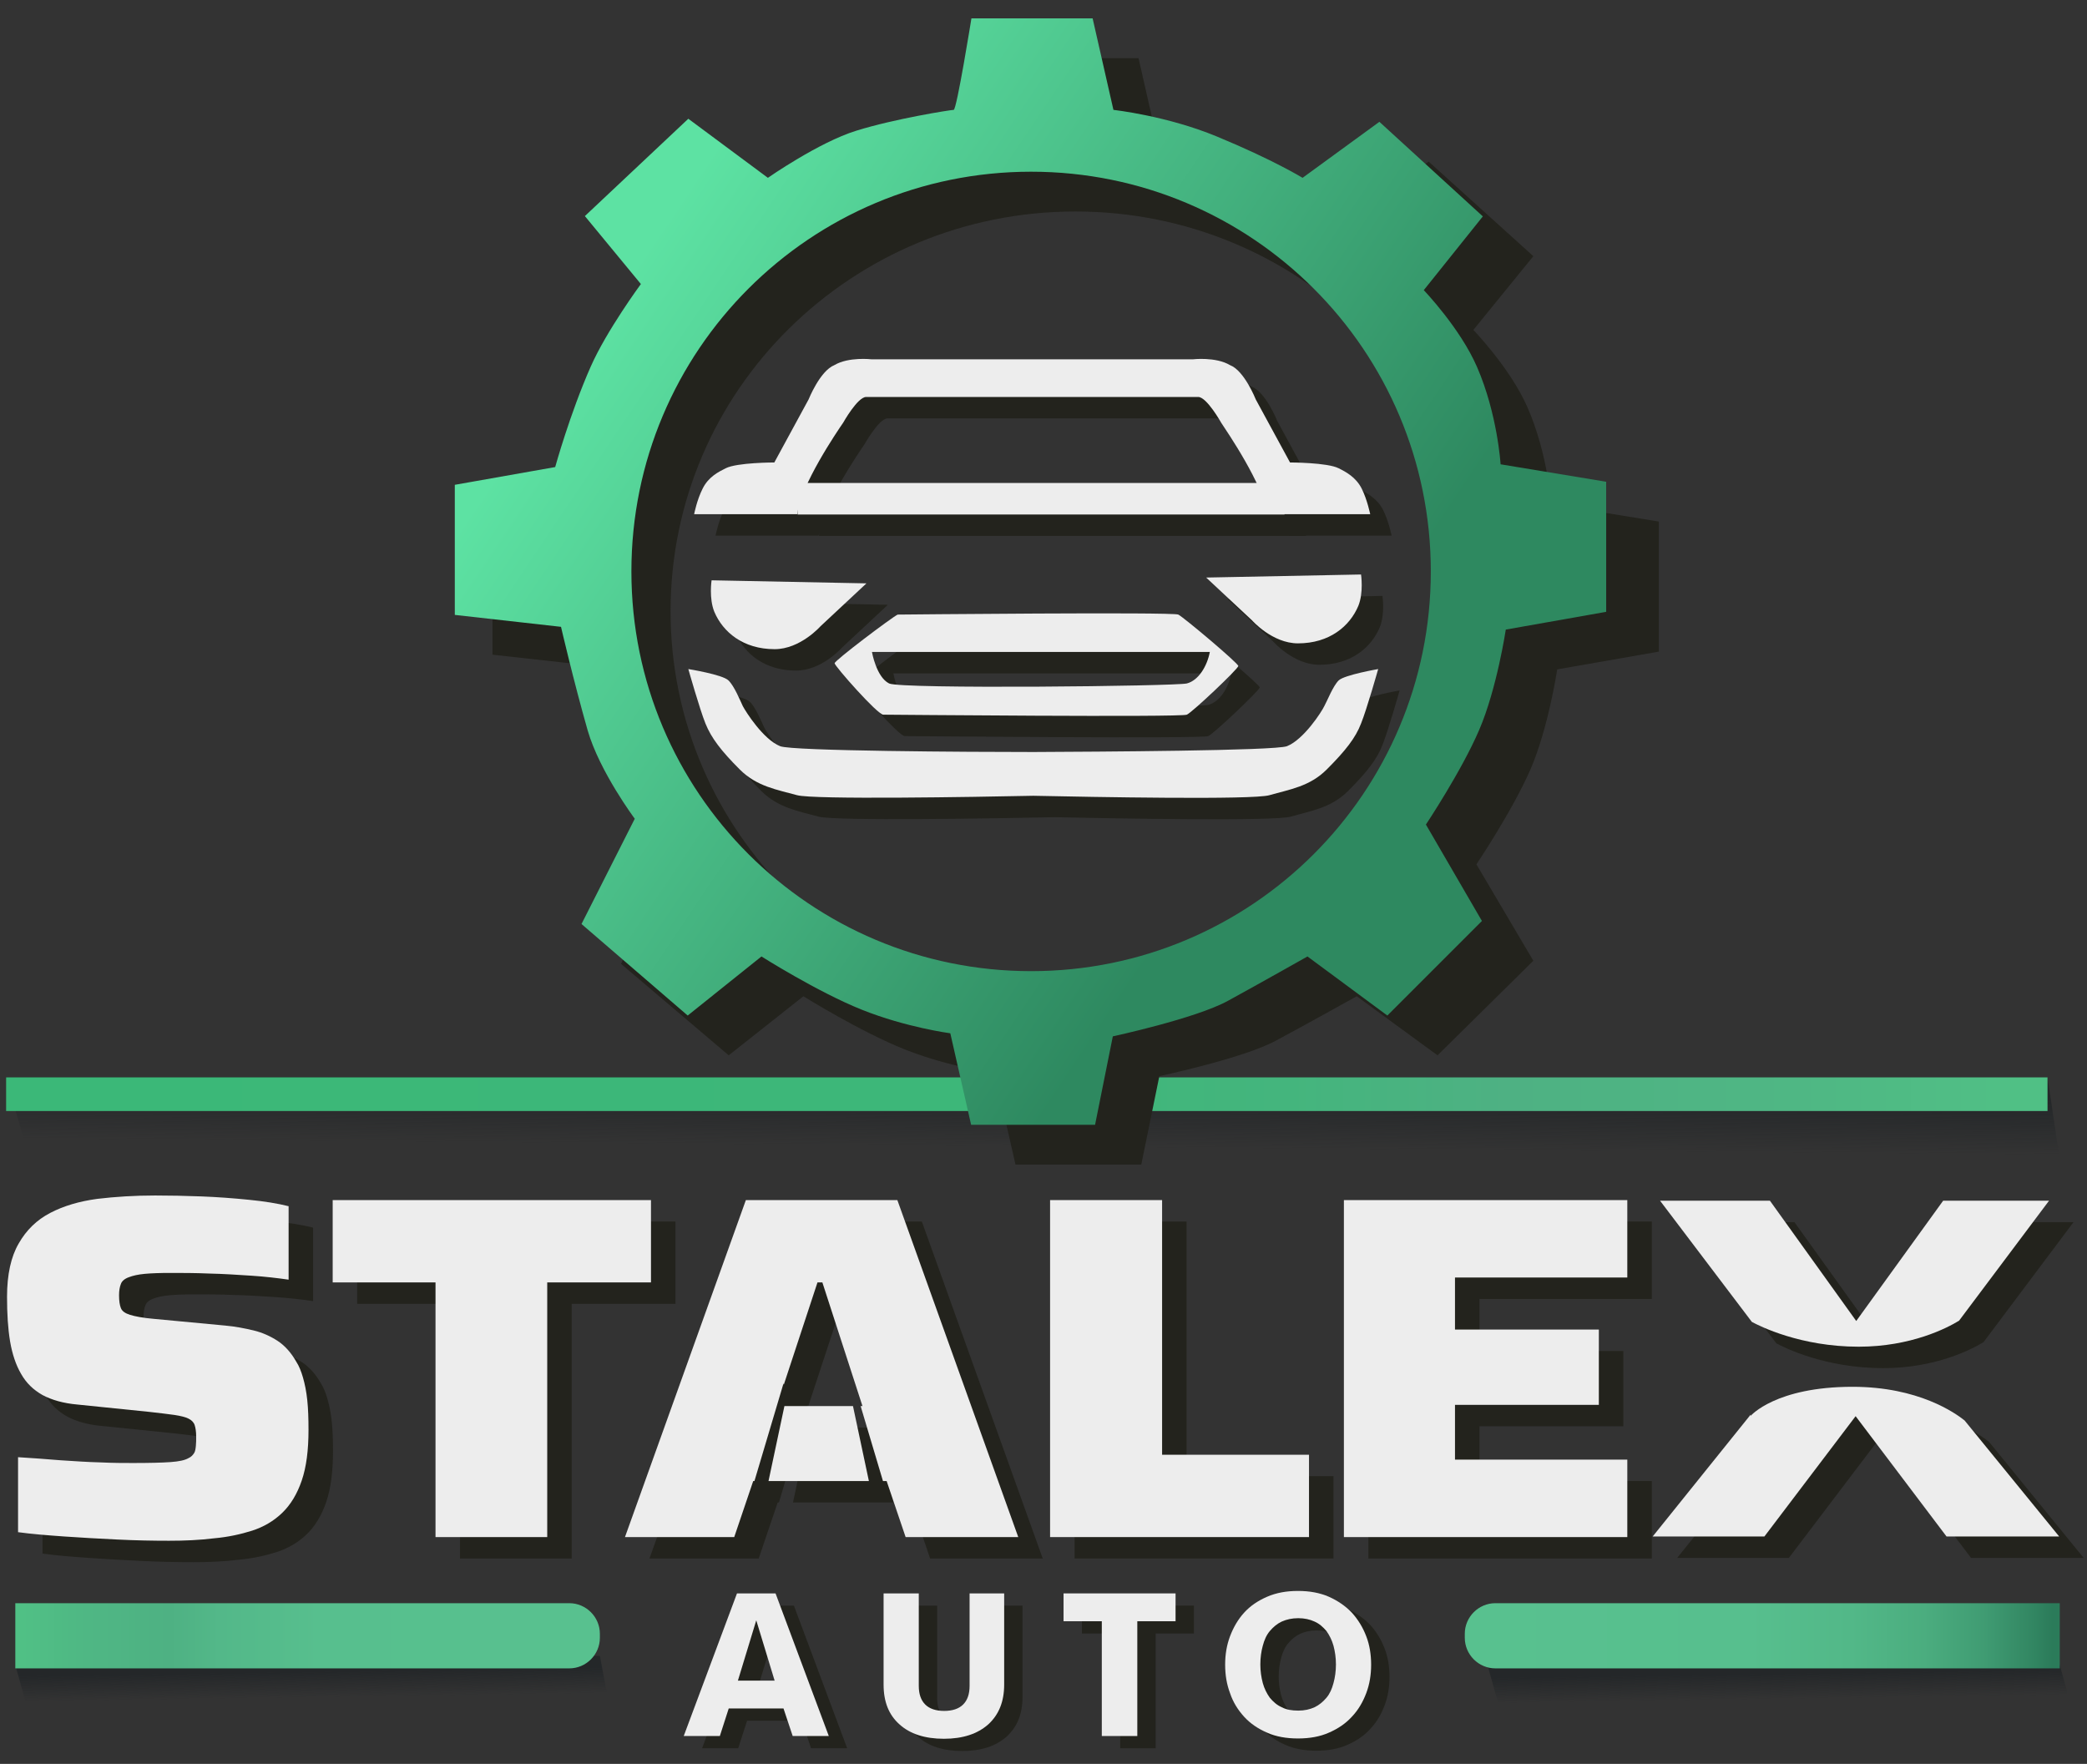 <?xml version="1.0" encoding="utf-8"?>
<!-- Generator: Adobe Adobe Illustrator 29.2.0, SVG Export Plug-In . SVG Version: 6.00 Build 0)  -->
<svg version="1.1" id="Layer_1" xmlns="http://www.w3.org/2000/svg" xmlns:xlink="http://www.w3.org/1999/xlink" x="0px" y="0px" viewBox="0 0 681.9 576.3" style="enable-background:new 0 0 681.9 576.3;" xml:space="preserve">
<rect x="0" y="0" width="681.9" height="576.3" fill="#333333" stroke="none"/>
<style type="text/css">
	.st0{display:none;fill:url(#SVGID_1_);}
	.st1{fill:url(#SVGID_00000017518456599877242740000001782108559731923344_);}
	.st2{fill:url(#SVGID_00000091710625752924264200000003007753521022335156_);}
	.st3{fill:url(#SVGID_00000033350054699001273330000005213449591005266564_);}
	.st4{fill:url(#SVGID_00000061458269941639469180000000396172099160917408_);}
	.st5{fill:url(#SVGID_00000083050529494964427530000001763134692866294173_);}
	.st6{fill:url(#SVGID_00000112631252681649221440000000734536690882409641_);}
	.st7{fill:#23231D;}
	.st8{fill:#EDEDED;}
	.st9{fill:url(#SVGID_00000046328516868332080610000005418333719689803962_);}
</style>
<g id="машина">
	<g>
		
			<linearGradient id="SVGID_1_" gradientUnits="userSpaceOnUse" x1="-158.794" y1="1880.979" x2="867.725" y2="882.309" gradientTransform="matrix(1 0 0 -1 0 1715)">
			<stop offset="0" style="stop-color:#5A676D"/>
			<stop offset="1" style="stop-color:#263137"/>
		</linearGradient>
		<rect x="-182" y="-201" class="st0" width="1028" height="1025"/>
		
			<linearGradient id="SVGID_00000122710120330903750950000005229809452424523963_" gradientUnits="userSpaceOnUse" x1="346.515" y1="125.146" x2="344.857" y2="335.599" gradientTransform="matrix(1 0 0 1 0 232)">
			<stop offset="0" style="stop-color:#242729"/>
			<stop offset="7.215233e-02" style="stop-color:#242729;stop-opacity:0.141"/>
			<stop offset="8.402898e-02" style="stop-color:#242729;stop-opacity:0"/>
		</linearGradient>
		<polygon style="fill:url(#SVGID_00000122710120330903750950000005229809452424523963_);" points="690,493 61,559 2,352 669,352 		
			"/>
		
			<linearGradient id="SVGID_00000116943659071782455060000009689326988156531118_" gradientUnits="userSpaceOnUse" x1="591.858" y1="314.647" x2="593.35" y2="417.719" gradientTransform="matrix(1 0 0 1 0 232)">
			<stop offset="0" style="stop-color:#242729"/>
			<stop offset="6.940533e-02" style="stop-color:#242729;stop-opacity:0.141"/>
			<stop offset="8.082981e-02" style="stop-color:#242729;stop-opacity:0"/>
		</linearGradient>
		<polygon style="fill:url(#SVGID_00000116943659071782455060000009689326988156531118_);" points="699,638 519,661 486,544 
			673,544 		"/>
		
			<linearGradient id="SVGID_00000062190019332124271360000001930663375547337663_" gradientUnits="userSpaceOnUse" x1="109.777" y1="314.066" x2="111.14" y2="408.2" gradientTransform="matrix(1 0 0 1 0 232)">
			<stop offset="0" style="stop-color:#242729"/>
			<stop offset="7.675978e-02" style="stop-color:#242729;stop-opacity:0.141"/>
			<stop offset="8.939484e-02" style="stop-color:#242729;stop-opacity:0"/>
		</linearGradient>
		<polygon style="fill:url(#SVGID_00000062190019332124271360000001930663375547337663_);" points="216,648 34,648 5,544 196,541 		
			"/>
		
			<linearGradient id="SVGID_00000099643855600215485020000011084996002118944142_" gradientUnits="userSpaceOnUse" x1="478.6" y1="302.45" x2="673" y2="302.45" gradientTransform="matrix(1 0 0 1 0 232)">
			<stop offset="0" style="stop-color:#58C18F"/>
			<stop offset="0.477" style="stop-color:#57BF8E"/>
			<stop offset="0.649" style="stop-color:#52B888"/>
			<stop offset="0.772" style="stop-color:#4BAD7F"/>
			<stop offset="0.871" style="stop-color:#409C73"/>
			<stop offset="0.955" style="stop-color:#328662"/>
			<stop offset="0.988" style="stop-color:#2B7B5A"/>
		</linearGradient>
		<path style="fill:url(#SVGID_00000099643855600215485020000011084996002118944142_);" d="M673,545.1H488.6c-5.5,0-10-4.5-10-10
			v-1.3c0-5.5,4.5-10,10-10H673V545.1z"/>
		
			<linearGradient id="SVGID_00000096773008800874771150000015672557890797510831_" gradientUnits="userSpaceOnUse" x1="1384" y1="302.45" x2="1575" y2="302.45" gradientTransform="matrix(-1 0 0 1 1580 232)">
			<stop offset="0" style="stop-color:#58C18F"/>
			<stop offset="0.478" style="stop-color:#57BF8E"/>
			<stop offset="0.65" style="stop-color:#53B889"/>
			<stop offset="0.736" style="stop-color:#4EB183"/>
			<stop offset="0.878" style="stop-color:#4FB784"/>
			<stop offset="0.988" style="stop-color:#50C085"/>
		</linearGradient>
		<path style="fill:url(#SVGID_00000096773008800874771150000015672557890797510831_);" d="M5,545.1h181c5.5,0,10-4.5,10-10v-1.3
			c0-5.5-4.5-10-10-10H5V545.1z"/>
		
			<linearGradient id="SVGID_00000183242647870182356530000010314076237512068747_" gradientUnits="userSpaceOnUse" x1="2" y1="125.5" x2="669" y2="125.5" gradientTransform="matrix(1 0 0 1 0 232)">
			<stop offset="0" style="stop-color:#3BB878"/>
			<stop offset="0.462" style="stop-color:#3DB779"/>
			<stop offset="0.628" style="stop-color:#44B57D"/>
			<stop offset="0.736" style="stop-color:#4EB183"/>
			<stop offset="0.878" style="stop-color:#4FB784"/>
			<stop offset="0.988" style="stop-color:#50C085"/>
		</linearGradient>
		<rect x="2" y="352" style="fill:url(#SVGID_00000183242647870182356530000010314076237512068747_);" width="667" height="11"/>
		<g>
			<g>
				<path class="st7" d="M615.3,447c17.1,0,28.9-6.1,32.8-8.5l29.4-39.2h-34.6l-28.4,39.3l-28.2-39.3h-35.9l30,39.6
					C583,440.3,596.3,447,615.3,447z"/>
				<path class="st7" d="M649.9,471.1c-3-2.4-15-11-36.6-11c-25.2,0-33.3,9.5-33.3,9.5v-0.4L548,509h36.5l29.8-39.3L644,509h36.8
					L649.9,471.1z"/>
			</g>
			<path class="st7" d="M63.2,510.4c-5.2,0-10.9-0.1-16.9-0.4c-6-0.3-11.8-0.6-17.4-1s-10.6-0.8-15-1.4v-24.5
				c4.6,0.3,9.2,0.6,13.8,1c4.6,0.3,9,0.6,13.1,0.7c4.2,0.2,7.7,0.2,10.6,0.2c5.4,0,9.5-0.1,12.3-0.3s4.7-0.6,5.9-1.3
				c0.9-0.4,1.4-1,1.8-1.6s0.5-1.4,0.6-2.4s0.1-2,0.1-3c0-1.6-0.2-2.9-0.5-3.8c-0.3-0.9-1-1.6-2-2.1s-2.6-0.9-4.6-1.2
				s-4.8-0.6-8.2-1l-23.5-2.4c-4.6-0.4-8.4-1.5-11.4-3.1c-3-1.7-5.3-3.9-7-6.9c-1.7-2.9-2.9-6.5-3.6-10.6c-0.7-4.2-1-9-1-14.6
				c0-7.3,1.3-13.1,3.8-17.4c2.5-4.4,5.9-7.7,10.3-10c4.4-2.3,9.5-3.8,15.4-4.6c5.9-0.7,12.2-1.1,18.9-1.1c4.8,0,9.8,0.1,15.1,0.3
				s10.5,0.6,15.5,1.1c5.1,0.5,9.4,1.2,13,2.1v24c-3.5-0.5-7.6-1-12.2-1.3s-9.2-0.6-13.8-0.7c-4.6-0.2-8.8-0.2-12.6-0.2
				c-3.4,0-6.2,0.1-8.4,0.3s-3.9,0.6-5.2,1.1c-1.4,0.5-2.3,1.3-2.6,2.2c-0.4,1-0.6,2.2-0.6,3.7c0,1.8,0.2,3.2,0.6,4.2
				c0.4,1,1.4,1.7,3,2.2s4.2,1,7.7,1.3l23.4,2.2c3.3,0.3,6.4,0.9,9.3,1.6c2.9,0.7,5.5,1.9,7.8,3.4s4.4,3.8,6.1,6.8
				c0.9,1.4,1.6,3.1,2.2,5.2c0.6,2.1,1.1,4.5,1.4,7.4c0.3,2.8,0.4,6.1,0.4,9.7c0,6.6-0.7,12.1-2.2,16.5s-3.6,7.9-6.4,10.6
				c-2.8,2.7-6.1,4.6-9.8,5.8c-3.8,1.2-7.9,2.1-12.4,2.5C73.1,510.2,68.3,510.4,63.2,510.4z"/>
			<path class="st7" d="M150.3,509.2V426h-33.6v-26.9h104V426h-33.9v83.2H150.3z"/>
			<path class="st7" d="M351.1,509.2V399.1h36.6v83.2h48v26.9H351.1z"/>
			<path class="st7" d="M447.1,509.2V399.1h92.6v25.3h-56.3v17h47V466h-47v17.9h56.3v25.3H447.1z"/>
			<g>
				<polygon class="st7" points="291.9,490.9 286.7,466.4 264.3,466.4 259.1,490.9 				"/>
				<polygon class="st7" points="301.2,399.1 251.7,399.1 212.2,509.2 247.9,509.2 254.1,490.9 254.5,490.9 264,459 264.1,459.4 
					275.1,426 276.7,426 289.8,466.4 289.2,466.4 296.5,490.9 297.7,490.9 303.9,509.2 340.7,509.2 				"/>
			</g>
		</g>
		<g>
			<path class="st7" d="M262,562.2h-17.9l-2.9,9h-11.8l17.4-46.6h12.6l17.4,46.6H265L262,562.2z M247.1,553.1h12l-6-19.7
				L247.1,553.1z"/>
			<path class="st7" d="M322.6,524.6h11.5v29.8c0,5.5-1.7,9.8-5.2,13c-3.5,3.1-8.3,4.7-14.5,4.7s-11.1-1.6-14.5-4.7
				c-3.5-3.1-5.2-7.4-5.2-13v-29.8h11.5v30.2c0,2.7,0.7,4.7,2.1,6.1c1.4,1.4,3.5,2.1,6.2,2.1s4.8-0.7,6.2-2.1
				c1.4-1.4,2.1-3.4,2.1-6.1v-30.2H322.6z"/>
			<path class="st7" d="M390.1,524.6v9.1h-12.5v37.5H366v-37.5h-12.5v-9.1H390.1z"/>
			<path class="st7" d="M454,547.9c0,3.3-0.5,6.4-1.6,9.3c-1.1,2.9-2.6,5.5-4.7,7.7c-2,2.2-4.5,3.9-7.5,5.2
				c-2.9,1.3-6.3,1.9-10.1,1.9s-7.2-0.6-10.1-1.9c-3-1.3-5.5-3-7.5-5.2s-3.6-4.7-4.6-7.7c-1.1-2.9-1.6-6-1.6-9.3s0.5-6.4,1.6-9.3
				c1.1-2.9,2.6-5.5,4.6-7.7s4.5-3.9,7.5-5.2s6.3-1.9,10.1-1.9s7.1,0.6,10.1,1.9c2.9,1.3,5.4,3,7.5,5.2c2,2.2,3.6,4.8,4.7,7.7
				C453.5,541.4,454,544.6,454,547.9z M430.2,562.9c2,0,3.8-0.4,5.3-1.1c1.5-0.7,2.8-1.8,3.9-3.1c1.1-1.3,1.8-2.9,2.3-4.8
				c0.5-1.8,0.8-3.9,0.8-6.1c0-2.2-0.3-4.2-0.8-6.1c-0.5-1.8-1.3-3.4-2.3-4.8c-1.1-1.3-2.3-2.4-3.9-3.1c-1.5-0.7-3.3-1.1-5.3-1.1
				c-2.1,0-3.8,0.4-5.4,1.1c-1.5,0.7-2.8,1.8-3.9,3.1c-1.1,1.3-1.8,2.9-2.3,4.8c-0.5,1.8-0.8,3.9-0.8,6.1c0,2.2,0.3,4.2,0.8,6.1
				c0.5,1.8,1.3,3.4,2.3,4.8c1.1,1.3,2.3,2.4,3.9,3.1C426.3,562.6,428.1,562.9,430.2,562.9z"/>
		</g>
		<g>
			<path class="st8" d="M256,558.2h-17.9l-2.9,9h-11.8l17.4-46.6h12.6l17.4,46.6H259L256,558.2z M241.1,549.1h12l-6-19.7
				L241.1,549.1z"/>
			<path class="st8" d="M316.6,520.6h11.5v29.8c0,5.5-1.7,9.8-5.2,13c-3.5,3.1-8.3,4.7-14.5,4.7s-11.1-1.6-14.5-4.7
				c-3.5-3.1-5.2-7.4-5.2-13v-29.8h11.5v30.2c0,2.7,0.7,4.7,2.1,6.1c1.4,1.4,3.5,2.1,6.2,2.1s4.8-0.7,6.2-2.1
				c1.4-1.4,2.1-3.4,2.1-6.1v-30.2H316.6z"/>
			<path class="st8" d="M384.1,520.6v9.1h-12.5v37.5H360v-37.5h-12.5v-9.1H384.1z"/>
			<path class="st8" d="M448,543.9c0,3.3-0.5,6.4-1.6,9.3c-1.1,2.9-2.6,5.5-4.7,7.7c-2,2.2-4.5,3.9-7.5,5.2
				c-2.9,1.3-6.3,1.9-10.1,1.9s-7.2-0.6-10.1-1.9c-3-1.3-5.5-3-7.5-5.2s-3.6-4.7-4.6-7.7c-1.1-2.9-1.6-6-1.6-9.3s0.5-6.4,1.6-9.3
				c1.1-2.9,2.6-5.5,4.6-7.7s4.5-3.9,7.5-5.2s6.3-1.9,10.1-1.9s7.1,0.6,10.1,1.9c2.9,1.3,5.4,3,7.5,5.2c2,2.2,3.6,4.8,4.7,7.7
				C447.5,537.4,448,540.6,448,543.9z M424.2,558.9c2,0,3.8-0.4,5.3-1.1c1.5-0.7,2.8-1.8,3.9-3.1c1.1-1.3,1.8-2.9,2.3-4.8
				c0.5-1.8,0.8-3.9,0.8-6.1c0-2.2-0.3-4.2-0.8-6.1c-0.5-1.8-1.3-3.4-2.3-4.8c-1.1-1.3-2.3-2.4-3.9-3.1c-1.5-0.7-3.3-1.1-5.3-1.1
				c-2.1,0-3.8,0.4-5.4,1.1c-1.5,0.7-2.8,1.8-3.9,3.1c-1.1,1.3-1.8,2.9-2.3,4.8c-0.5,1.8-0.8,3.9-0.8,6.1c0,2.2,0.3,4.2,0.8,6.1
				c0.5,1.8,1.3,3.4,2.3,4.8c1.1,1.3,2.3,2.4,3.9,3.1C420.3,558.6,422.1,558.9,424.2,558.9z"/>
		</g>
		<g>
			<g>
				<path class="st8" d="M607.3,440c17.1,0,28.9-6.1,32.8-8.5l29.4-39.2h-34.6l-28.4,39.3l-28.2-39.3h-35.9l30,39.6
					C575,433.3,588.3,440,607.3,440z"/>
				<path class="st8" d="M641.9,464.1c-3-2.4-15-11-36.6-11c-25.2,0-33.3,9.5-33.3,9.5v-0.4L540,502h36.5l29.8-39.3L636,502h36.8
					L641.9,464.1z"/>
			</g>
			<path class="st8" d="M55.2,503.4c-5.2,0-10.9-0.1-16.9-0.4c-6-0.3-11.8-0.6-17.4-1s-10.6-0.8-15-1.4v-24.5
				c4.6,0.3,9.2,0.6,13.8,1c4.6,0.3,9,0.6,13.1,0.7c4.2,0.2,7.7,0.2,10.6,0.2c5.4,0,9.5-0.1,12.3-0.3s4.7-0.6,5.9-1.3
				c0.9-0.4,1.4-1,1.8-1.6s0.5-1.4,0.6-2.4s0.1-2,0.1-3c0-1.6-0.2-2.9-0.5-3.8c-0.3-0.9-1-1.6-2-2.1s-2.6-0.9-4.6-1.2
				s-4.8-0.6-8.2-1l-23.5-2.4c-4.6-0.4-8.4-1.5-11.4-3.1c-3-1.7-5.3-3.9-7-6.9c-1.7-2.9-2.9-6.5-3.6-10.6c-0.7-4.2-1-9-1-14.6
				c0-7.3,1.3-13.1,3.8-17.4c2.5-4.4,5.9-7.7,10.3-10c4.4-2.3,9.5-3.8,15.4-4.6c5.9-0.7,12.2-1.1,18.9-1.1c4.8,0,9.8,0.1,15.1,0.3
				s10.5,0.6,15.5,1.1c5.1,0.5,9.4,1.2,13,2.1v24c-3.5-0.5-7.6-1-12.2-1.3s-9.2-0.6-13.8-0.7c-4.6-0.2-8.8-0.2-12.6-0.2
				c-3.4,0-6.2,0.1-8.4,0.3s-3.9,0.6-5.2,1.1c-1.4,0.5-2.3,1.3-2.6,2.2c-0.4,1-0.6,2.2-0.6,3.7c0,1.8,0.2,3.2,0.6,4.2
				c0.4,1,1.4,1.7,3,2.2s4.2,1,7.7,1.3l23.4,2.2c3.3,0.3,6.4,0.9,9.3,1.6c2.9,0.7,5.5,1.9,7.8,3.4s4.4,3.8,6.1,6.8
				c0.9,1.4,1.6,3.1,2.2,5.2c0.6,2.1,1.1,4.5,1.4,7.4c0.3,2.8,0.4,6.1,0.4,9.7c0,6.6-0.7,12.1-2.2,16.5s-3.6,7.9-6.4,10.6
				c-2.8,2.7-6.1,4.6-9.8,5.8c-3.8,1.2-7.9,2.1-12.4,2.5C65.1,503.2,60.3,503.4,55.2,503.4z"/>
			<path class="st8" d="M142.3,502.2V419h-33.6v-26.9h104V419h-33.9v83.2H142.3z"/>
			<path class="st8" d="M343.1,502.2V392.1h36.6v83.2h48v26.9H343.1z"/>
			<path class="st8" d="M439.1,502.2V392.1h92.6v25.3h-56.3v17h47V459h-47v17.9h56.3v25.3H439.1z"/>
			<g>
				<polygon class="st8" points="283.9,483.9 278.7,459.4 256.3,459.4 251.1,483.9 				"/>
				<polygon class="st8" points="293.2,392.1 243.7,392.1 204.2,502.2 239.9,502.2 246.1,483.9 246.5,483.9 256,452 256.1,452.4 
					267.1,419 268.7,419 281.8,459.4 281.2,459.4 288.5,483.9 289.7,483.9 295.9,502.2 332.7,502.2 				"/>
			</g>
		</g>
		<path class="st7" d="M506.8,164.7c0,0-1-16.4-7.8-31.8c-5.6-12.7-17.6-25.1-17.6-25.1L501,83.7l-34.2-30.9l-25.4,18.3
			c0,0-9.7-5.9-28.4-13.5c-16.6-6.8-34.2-8.7-34.2-8.7L372,19h-40.1c0,0-4.9,29.9-5.9,29.9s-19.6,2.9-32.3,6.8
			c-12.5,3.8-29.3,15.4-29.3,15.4L238,51.8l-34.2,31.8l18.6,22.2c0,0-11.4,15.2-16.6,27c-6.8,15.4-11.7,32.8-11.7,32.8l-33.2,5.8
			v42.5l35.2,3.9c0,0,4,17.3,8.8,33.8c3.9,13.5,15.6,28.9,15.6,28.9l-17.6,34.4l35.2,29.9l24.4-19.3c0,0,18.6,11.6,33.2,17.4
			c14.7,5.8,29.3,7.7,29.3,7.7l6.8,29.9h41.1l5.9-28.9c0,0,27.4-5.8,38.1-11.6c10.8-5.8,26.4-14.5,26.4-14.5l26.4,19.3l31.3-30.9
			l-18.6-31.5c0,0,11.7-17.4,17.6-30.9c5.9-13.5,8.8-32.8,8.8-32.8l33.2-5.8v-42.5L506.8,164.7z M351.4,330.3
			c-73.1,0-132.3-58.4-132.3-130.6S278.3,69.1,351.4,69.1s132.3,58.4,132.3,130.6S424.4,330.3,351.4,330.3z"/>
		
			<linearGradient id="SVGID_00000109735076888664999340000010521054065434698369_" gradientUnits="userSpaceOnUse" x1="202.148" y1="-137.368" x2="422.97" y2="11.15" gradientTransform="matrix(1 0 0 1 0 232)">
			<stop offset="0" style="stop-color:#5DE2A3"/>
			<stop offset="1" style="stop-color:#2E8960"/>
		</linearGradient>
		<path style="fill:url(#SVGID_00000109735076888664999340000010521054065434698369_);" d="M490.3,151.7c0,0-1-16.4-7.7-31.8
			c-5.5-12.7-17.4-25.1-17.4-25.1l19.3-24.1l-33.8-30.9l-25.1,18.3c0,0-9.6-5.9-28-13.5c-16.4-6.8-33.8-8.7-33.8-8.7L357,6h-39.6
			c0,0-4.8,29.9-5.8,29.9s-19.3,2.9-31.8,6.8c-12.3,3.8-28.9,15.4-28.9,15.4l-26-19.3l-33.8,31.8l18.3,22.2c0,0-11.2,15.2-16.4,27
			c-6.8,15.4-11.6,32.8-11.6,32.8l-32.8,5.8v42.5l34.7,3.9c0,0,4,17.3,8.7,33.8c3.9,13.5,15.4,28.9,15.4,28.9L190,301.9l34.7,29.9
			l24.1-19.3c0,0,18.3,11.6,32.8,17.4c14.5,5.8,28.9,7.7,28.9,7.7l6.8,29.9h40.5l5.8-28.9c0,0,27-5.8,37.6-11.6s26-14.5,26-14.5
			l26.1,19.3l30.9-30.9l-18.3-31.5c0,0,11.6-17.4,17.4-30.9c5.8-13.5,8.7-32.8,8.7-32.8l32.8-5.8v-42.5L490.3,151.7z M336.9,317.3
			c-72.1,0-130.6-58.4-130.6-130.6S264.7,56.1,336.9,56.1s130.6,58.4,130.6,130.6S409,317.3,336.9,317.3z"/>
		<g>
			<path class="st7" d="M392,207.8c-1.9-0.9-91.7,0-91.7,0c-1.9,0.9-20.6,15-20.6,15.9s14,16.8,15.9,16.8s97.3,0.9,99.2,0
				s16.8-15,16.8-15.9S393.9,208.8,392,207.8z M394.8,230.3c-3.7,0.9-93.6,1.9-97.3,0c-4.2-2.1-5.6-10.3-5.6-10.3h110.4
				C401.4,224.7,398.6,229.3,394.8,230.3z"/>
			<g>
				<rect id="низ_крыши_5_" x="267.6" y="164.8" class="st7" width="159.1" height="10.3"/>
				<path id="верх_крыши_5_" class="st7" d="M451.9,166.6c-1.9-3.7-5.1-5.4-7.5-6.6c-3.7-1.9-15.9-1.9-15.9-1.9l-11.2-20.6
					c0,0-3.7-9.4-8.4-11.2c-4.7-2.8-12.2-1.9-12.2-1.9h-51.5h-1.9h-51.5c0,0-7.5-0.9-12.2,1.9c-4.7,1.9-8.4,11.2-8.4,11.2L260,158.1
					c0,0-12.2,0-15.9,1.9c-2.4,1.2-5.6,2.8-7.5,6.6c-1.9,3.7-2.8,8.4-2.8,8.4h33.7c1.1-9.5,13-27,15-29.9c0,0,0-0.1,0,0
					c0,0,4.7-8.4,7.5-8.4s14.6,0,53.3,0c0.6,0,1.2,0,1.9,0c38.7,0,50.6,0,53.3,0c2.8,0,7.5,8.4,7.5,8.4l0,0
					c1.9,2.9,13.9,20.4,15,29.9h33.7C454.7,175.1,453.8,170.4,451.9,166.6z"/>
				<path class="st7" d="M444.4,229.3c-1.9,1.9-3.7,6.6-4.7,8.4c-0.9,1.9-6.7,10.9-12.2,13.1c-3.9,1.5-62.3,1.8-82.8,1.9
					c-20.5,0-79-0.3-82.8-1.9c-5.5-2.2-11.2-11.2-12.2-13.1c-0.9-1.9-2.8-6.6-4.7-8.4c-1.9-1.9-13.1-3.7-13.1-3.7s3.7,13.1,5.6,17.8
					c1.9,4.7,5.1,8.9,11.2,15c5.6,5.6,12.2,6.6,18.7,8.4c5.3,1.5,57.9,0.6,77.2,0.2c19.3,0.4,71.9,1.4,77.2-0.2
					c6.6-1.9,13.1-2.8,18.7-8.4c6.1-6.1,9.4-10.3,11.2-15c1.9-4.7,5.6-17.8,5.6-17.8S446.3,227.5,444.4,229.3z"/>
				<path class="st7" d="M239.5,196.6c0,0-0.9,5.9,0.9,10.3c2.8,6.6,9.4,12.2,19.7,12.2c8.4,0,15-7.5,15-7.5l15-14L239.5,196.6z"/>
				<path class="st7" d="M451.7,194.7c0,0,0.9,5.9-0.9,10.3c-2.8,6.6-9.4,12.2-19.7,12.2c-8.4,0-15-7.5-15-7.5l-15-14L451.7,194.7z"/>
			</g>
		</g>
		<g>
			<path class="st8" d="M385,200.8c-1.9-0.9-91.7,0-91.7,0c-1.9,0.9-20.6,15-20.6,15.9s14,16.8,15.9,16.8s97.3,0.9,99.2,0
				s16.8-15,16.8-15.9S386.9,201.8,385,200.8z M387.8,223.3c-3.7,0.9-93.6,1.9-97.3,0c-4.2-2.1-5.6-10.3-5.6-10.3h110.4
				C394.4,217.7,391.6,222.3,387.8,223.3z"/>
			<g>
				<rect id="низ_крыши_1_" x="260.6" y="157.8" class="st8" width="159.1" height="10.3"/>
				<path id="верх_крыши_1_" class="st8" d="M444.9,159.6c-1.9-3.7-5.1-5.4-7.5-6.6c-3.7-1.9-15.9-1.9-15.9-1.9l-11.2-20.6
					c0,0-3.7-9.4-8.4-11.2c-4.7-2.8-12.2-1.9-12.2-1.9h-51.5h-1.9h-51.5c0,0-7.5-0.9-12.2,1.9c-4.7,1.9-8.4,11.2-8.4,11.2L253,151.1
					c0,0-12.2,0-15.9,1.9c-2.4,1.2-5.6,2.8-7.5,6.6c-1.9,3.7-2.8,8.4-2.8,8.4h33.7c1.1-9.5,13-27,15-29.9c0,0,0-0.1,0,0
					c0,0,4.7-8.4,7.5-8.4s14.6,0,53.3,0c0.6,0,1.2,0,1.9,0c38.7,0,50.6,0,53.3,0c2.8,0,7.5,8.4,7.5,8.4l0,0
					c1.9,2.9,13.9,20.4,15,29.9h33.7C447.7,168.1,446.8,163.4,444.9,159.6z"/>
				<path class="st8" d="M437.4,222.3c-1.9,1.9-3.7,6.6-4.7,8.4c-0.9,1.9-6.7,10.9-12.2,13.1c-3.9,1.5-62.3,1.8-82.8,1.9
					c-20.5,0-79-0.3-82.8-1.9c-5.5-2.2-11.2-11.2-12.2-13.1c-0.9-1.9-2.8-6.6-4.7-8.4c-1.9-1.9-13.1-3.7-13.1-3.7s3.7,13.1,5.6,17.8
					c1.9,4.7,5.1,8.9,11.2,15c5.6,5.6,12.2,6.6,18.7,8.4c5.3,1.5,57.9,0.6,77.2,0.2c19.3,0.4,71.9,1.4,77.2-0.2
					c6.6-1.9,13.1-2.8,18.7-8.4c6.1-6.1,9.4-10.3,11.2-15c1.9-4.7,5.6-17.8,5.6-17.8S439.3,220.5,437.4,222.3z"/>
				<path class="st8" d="M232.5,189.6c0,0-0.9,5.9,0.9,10.3c2.8,6.6,9.4,12.2,19.7,12.2c8.4,0,15-7.5,15-7.5l15-14L232.5,189.6z"/>
				<path class="st8" d="M444.7,187.7c0,0,0.9,5.9-0.9,10.3c-2.8,6.6-9.4,12.2-19.7,12.2c-8.4,0-15-7.5-15-7.5l-15-14L444.7,187.7z"/>
			</g>
		</g>
	</g>
</g>
</svg>
